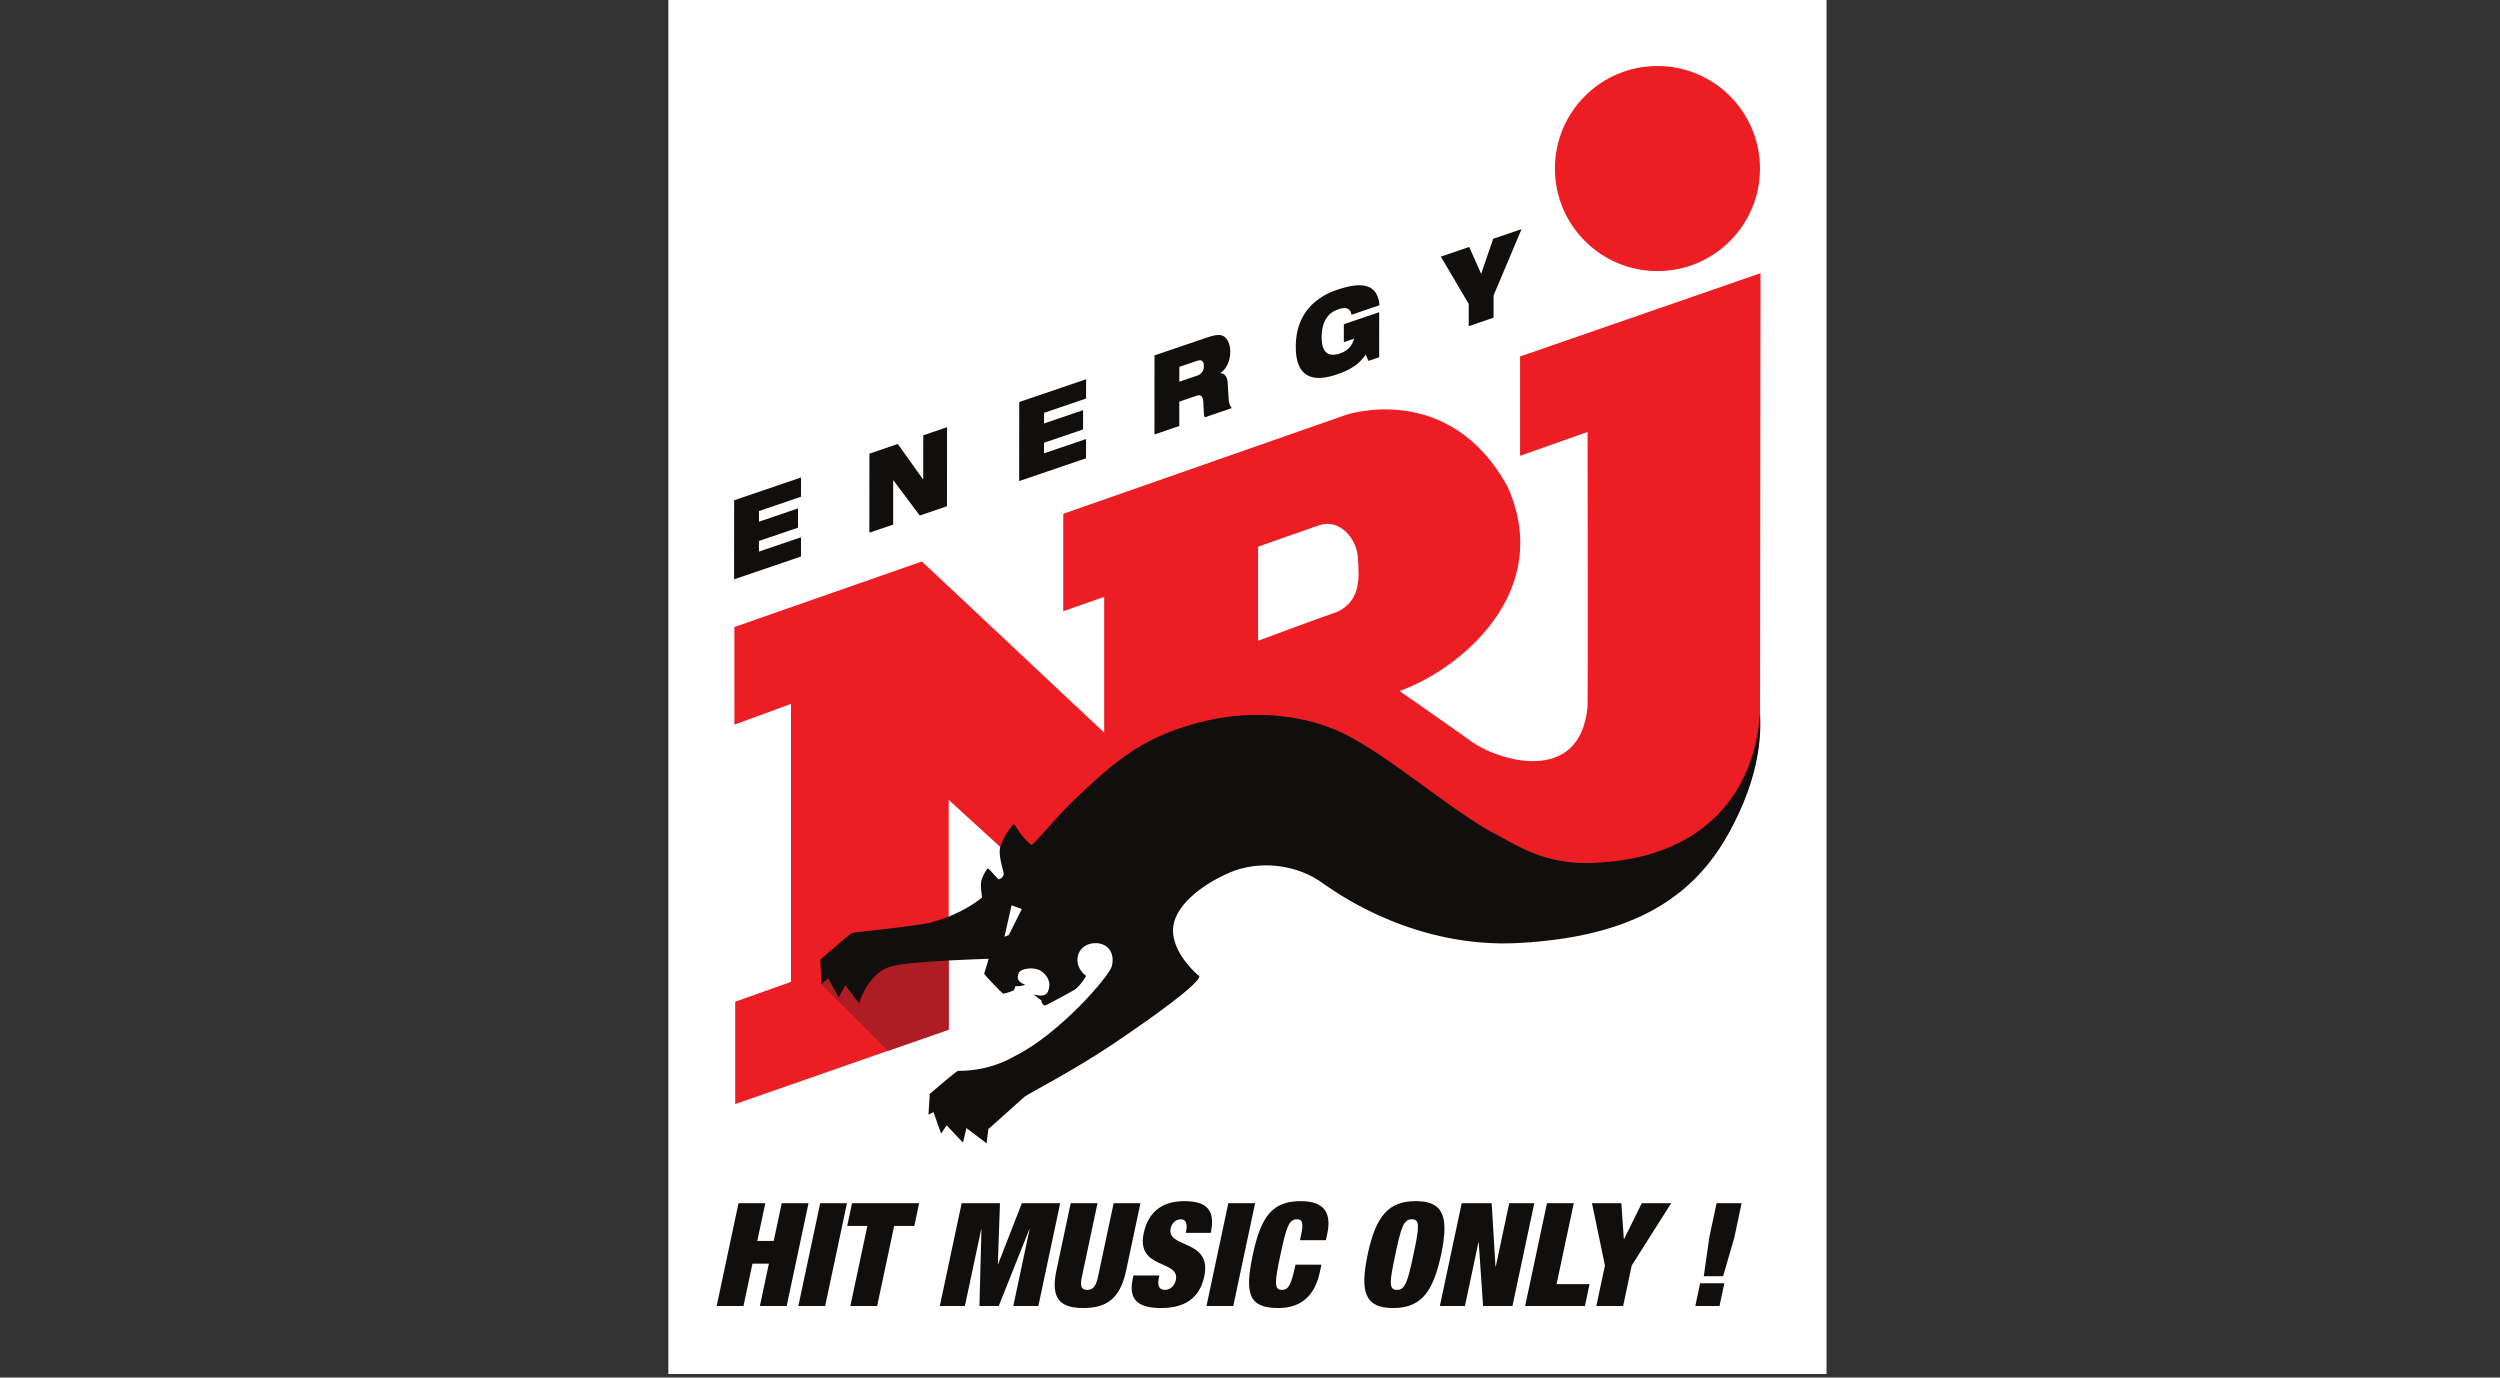 <?xml version="1.0" encoding="UTF-8"?> <svg xmlns="http://www.w3.org/2000/svg" width="490" height="270" viewBox="0 0 490 270" fill="none"><rect x="0" y="0" width="490" height="270" fill="#333333" stroke="none"/><path d="M131 269.312V7.2164e-05H358V269.312H131Z" fill="white"></path><path d="M144.75 235.821H150.002L148.431 243.218H151.649L153.221 235.821H158.472L154.188 255.979H148.937L150.701 247.68H147.483L145.72 255.979H140.468L144.75 235.821Z" fill="#100F0D"></path><path d="M160.76 235.821H166.01L161.728 255.979H156.478L160.76 235.821Z" fill="#100F0D"></path><path d="M170.004 240.282H166.052L167 235.821H180.155L179.21 240.282H175.256L171.921 255.979H166.671L170.004 240.282Z" fill="#100F0D"></path><path d="M188.487 235.821H195.995L195.578 247.763H195.634L200.289 235.821H207.798L203.518 255.979H198.605L201.796 240.956H201.738L195.753 255.979H191.97L192.365 240.956H192.309L189.118 255.979H184.205L188.487 235.821Z" fill="#100F0D"></path><path d="M215.113 235.821L212.026 250.361C211.61 252.308 212.095 252.817 213.084 252.817C214.073 252.817 214.772 252.308 215.184 250.361L218.275 235.821H223.526L220.721 249.033C219.521 254.682 216.731 256.373 212.329 256.373C207.923 256.373 205.856 254.682 207.055 249.033L209.86 235.821H215.113Z" fill="#100F0D"></path><path d="M232.4 241.636L232.502 241.156C232.755 239.968 232.483 238.981 231.466 238.981C230.338 238.981 229.643 239.856 229.453 240.76C228.605 244.743 237.603 242.794 236.039 250.161C235.127 254.452 232.204 256.373 227.576 256.373C223.228 256.373 221.117 254.88 222.005 250.701L222.154 249.992H227.237L227.135 250.473C226.768 252.196 227.342 252.817 228.359 252.817C229.434 252.817 230.233 251.968 230.467 250.867C231.312 246.887 222.649 248.864 224.166 241.718C225.029 237.653 227.677 235.422 232.11 235.422C236.684 235.422 238.23 237.316 237.312 241.636H232.4Z" fill="#100F0D"></path><path d="M240.753 235.821H246.004L241.721 255.979H236.469L240.753 235.821Z" fill="#100F0D"></path><path d="M255.036 241.944C255.522 239.661 255.242 238.981 254.224 238.981C252.616 238.981 252.135 240.451 250.976 245.9C249.82 251.349 249.676 252.817 251.286 252.817C252.587 252.817 253.11 251.684 253.921 247.877H259L258.681 249.37C257.481 255.02 253.891 256.373 250.531 256.373C244.63 256.373 243.962 253.411 245.555 245.9C247.194 238.191 249.53 235.422 254.98 235.422C259.723 235.422 260.975 237.906 260.149 241.805L259.878 243.075H254.798L255.036 241.944Z" fill="#100F0D"></path><path d="M273.791 252.817C275.401 252.817 275.883 251.349 277.038 245.9C278.196 240.451 278.338 238.981 276.73 238.981C275.121 238.981 274.638 240.451 273.482 245.9C272.323 251.349 272.183 252.817 273.791 252.817ZM277.486 235.422C282.849 235.422 284.062 238.361 282.46 245.9C280.857 253.438 278.399 256.373 273.035 256.373C267.67 256.373 266.458 253.438 268.06 245.9C269.659 238.361 272.119 235.422 277.486 235.422Z" fill="#100F0D"></path><path d="M286.494 235.821H292.365L293.117 248.243H293.171L295.809 235.821H300.723L296.442 255.979H290.682L289.828 243.527H289.766L287.124 255.979H282.212L286.494 235.821Z" fill="#100F0D"></path><path d="M303.211 235.821H308.461L305.09 251.684H311.554L310.644 255.979H298.927L303.211 235.821Z" fill="#100F0D"></path><path d="M314.567 248.042L312.025 235.821H317.785L318.269 242.847H318.323L321.795 235.821H327.555L319.815 248.042L318.134 255.979H312.879L314.567 248.042Z" fill="#100F0D"></path><path d="M335.015 242.568L336.45 235.821H341.358L339.929 242.568L337.727 250.132H333.943L335.015 242.568ZM333.226 251.517H337.972L337.025 255.979H332.277L333.226 251.517Z" fill="#100F0D"></path><path d="M324.86 53.131C335.956 53.131 344.954 44.134 344.954 33.035C344.954 21.937 335.956 12.939 324.86 12.939C313.76 12.939 304.762 21.937 304.762 33.035C304.762 44.134 313.76 53.131 324.86 53.131ZM262.11 119.92C258.179 121.258 246.582 125.596 246.582 125.596V107.156C246.582 107.156 254.597 104.296 258.576 102.941C262.493 101.603 265.93 105.486 266.142 109.301C266.336 112.7 266.975 117.632 262.11 119.92ZM297.935 69.871V89.336L311.162 84.663C311.162 84.663 311.249 135.834 311.162 138.506C309.726 154.099 293.446 149.129 288.15 145.157C286.499 143.933 274.304 135.434 274.304 135.434C286.146 131.237 304.673 116.07 295.51 95.448C284.047 74.441 263.812 81.317 263.812 81.317L208.399 100.706V119.799L216.418 116.982V143.591L180.694 110.052L143.943 122.9L143.938 142.036L155.028 137.963V192.447L144.099 196.34V216.394L185.942 201.806V156.775L208.912 177.742L267.95 162.076C267.95 162.076 275.77 168.287 281.582 172.505C291.59 179.768 303.66 181.358 317.214 177.68C332.105 173.64 344.964 160.466 344.964 141.276C344.964 134.424 345.061 53.546 345.061 53.546L297.935 69.871Z" fill="#ED1D24"></path><path d="M174.048 205.956L161.006 192.903L162.195 187.559L185.942 186.482V201.806L174.048 205.956Z" fill="#AD1D23"></path><path d="M344.954 139.804C343.934 155.185 334.171 167.816 313.682 169.039C304.09 169.861 298.376 166.388 293.616 163.733C284.762 159.381 270.404 146.357 261.217 142.838C254.686 140.187 245.772 139.146 236.699 141.206C227.627 143.274 222.655 146.515 218.955 149.33C215.266 152.139 209.408 157.816 208.001 159.333C206.598 160.854 202.536 165.551 202.24 165.593C201.942 165.643 200.814 164.363 200.249 163.673C199.692 162.997 198.931 161.669 198.706 161.559C198.317 161.669 196.141 164.822 195.959 166.498C195.777 168.181 196.702 170.674 196.726 171.243C196.754 171.815 196.059 172.323 195.806 172.349C195.541 172.372 193.847 170.172 193.619 170.22C193.398 170.269 192.602 171.652 192.349 172.578C192.101 173.511 192.484 175.893 192.484 175.893C190.335 177.709 186.657 179.707 182.504 180.791C179.924 181.516 167.306 182.699 166.947 182.879C166.581 183.059 160.776 188.092 160.776 188.092L161.006 192.903L162.322 191.748L164.403 195.475L165.675 193.082C165.675 193.082 167.466 195.489 168.42 196.671C168.828 194.701 171.004 190.608 174.297 189.526C177.424 188.372 193.26 187.964 193.757 187.92C193.713 188.366 192.894 190.729 192.894 190.863C192.894 190.995 196.363 194.65 196.57 194.743C196.778 194.833 198.499 194.246 198.639 194.131C198.772 194.02 198.955 193.677 199.022 193.29C199.132 193.29 200.318 193.361 200.926 192.974C199.315 192.474 199.295 191.52 199.702 190.657C200.111 189.8 202.674 189.437 204.009 190.293C205.35 191.159 206.093 192.634 205.439 194.246C204.871 195.649 203.084 194.998 202.674 194.922C202.806 195.199 204.099 196.013 204.147 196.125C204.192 196.24 204.175 196.561 204.175 196.561C204.175 196.561 204.555 197.099 204.804 197.081C205.056 197.059 210.338 194.197 210.722 193.925C211.111 193.653 212.178 192.582 212.883 191.276C212.883 191.276 211.069 190.077 211.179 187.964C211.296 185.852 213.175 184.629 215.284 184.894C217.393 185.171 218.507 187.007 217.915 189.389C217.439 191.296 207.729 202.568 199.046 206.922C193.328 210.239 188.04 209.83 187.722 209.897C187.403 209.965 182.232 214.407 182.232 214.407L181.984 218.469L182.962 217.971L184.459 222.189L185.543 220.563L188.745 223.961L189.423 221.102L193.376 224.096C193.376 224.096 193.577 222.596 193.713 221.31C194.254 220.826 200.176 215.524 200.788 214.981C201.403 214.43 210.107 210.007 217.735 204.904C226.47 199.052 234.953 192.863 235.089 191.362C233.999 190.477 229.782 186.53 229.912 182.174C230.052 177.819 235.022 173.67 240.871 171.085C246.727 168.5 254.283 169.384 259.377 173.194C262.854 175.649 277.753 185.914 297.697 184.829C318.659 183.682 330.972 176.867 338.32 164.21C345.669 151.551 345.102 142.18 344.954 139.804Z" fill="#100F0D"></path><path d="M196.867 183.615L198.268 177.444L200.27 178.178L197.738 183.241L196.867 183.615Z" fill="white"></path><path d="M143.895 98.052L157.004 93.584L156.998 97.36L148.762 100.166L148.76 102.252L156.411 99.644L156.409 103.42L148.758 106.027L148.755 108.11L156.994 105.303L156.991 109.079L143.882 113.545L143.895 98.052Z" fill="#100F0D"></path><path d="M170.406 88.914L175.969 87.019L180.9 93.93L180.952 93.913L180.958 85.32L185.622 83.731L185.609 99.224L180.272 101.042L175.097 94.128L175.064 94.141L175.06 102.82L170.393 104.408L170.406 88.914Z" fill="#100F0D"></path><path d="M199.771 78.796L212.88 74.33L212.875 78.106L204.638 80.913L204.635 82.995L212.288 80.389L212.285 84.165L204.633 86.773L204.628 88.856L212.869 86.048L212.866 89.823L199.758 94.29L199.771 78.796Z" fill="#100F0D"></path><path d="M231.145 74.813L234.601 73.637C235.549 73.314 235.949 72.701 235.95 71.726C235.952 70.553 235.348 70.477 234.535 70.752L231.149 71.905L231.145 74.813ZM226.281 69.66L236.541 66.164C237.939 65.687 238.785 65.55 239.458 65.734C240.373 65.986 241.134 67.223 241.133 68.917C241.131 70.37 240.645 72.099 239.229 73.1L239.228 73.144C239.955 73.158 240.543 73.74 240.625 75.055L240.83 78.369C240.879 79.049 241.123 79.615 241.432 79.988L236.115 81.799C235.941 81.401 235.941 80.731 235.856 78.958C235.804 77.828 235.496 77.236 234.598 77.542L231.143 78.719L231.14 83.493L226.271 85.154L226.281 69.66Z" fill="#100F0D"></path><path d="M263.395 63.55L270.321 61.19L270.315 70.022L268.224 70.734L267.672 69.511C266.411 71.352 264.821 72.435 262.024 73.389C258.606 74.555 253.959 75.073 253.967 67.911C253.972 61.117 258.291 58.083 262.022 56.814C267.445 54.966 270.013 55.956 270.392 59.821L264.903 61.693C264.765 60.935 264.401 60.56 263.953 60.429C263.485 60.307 262.932 60.408 262.294 60.627C260.307 61.303 259.048 62.97 259.043 66.116C259.04 68.98 260.246 70.088 262.668 69.264C264.255 68.723 265.052 67.671 265.399 66.381L263.393 67.063L263.395 63.55Z" fill="#100F0D"></path><path d="M287.87 59.565L282.406 50.298L287.965 48.403L290.308 53.678L292.664 46.801L298.225 44.908L292.741 57.905L292.736 62.266L287.867 63.926L287.87 59.565Z" fill="#100F0D"></path></svg> 